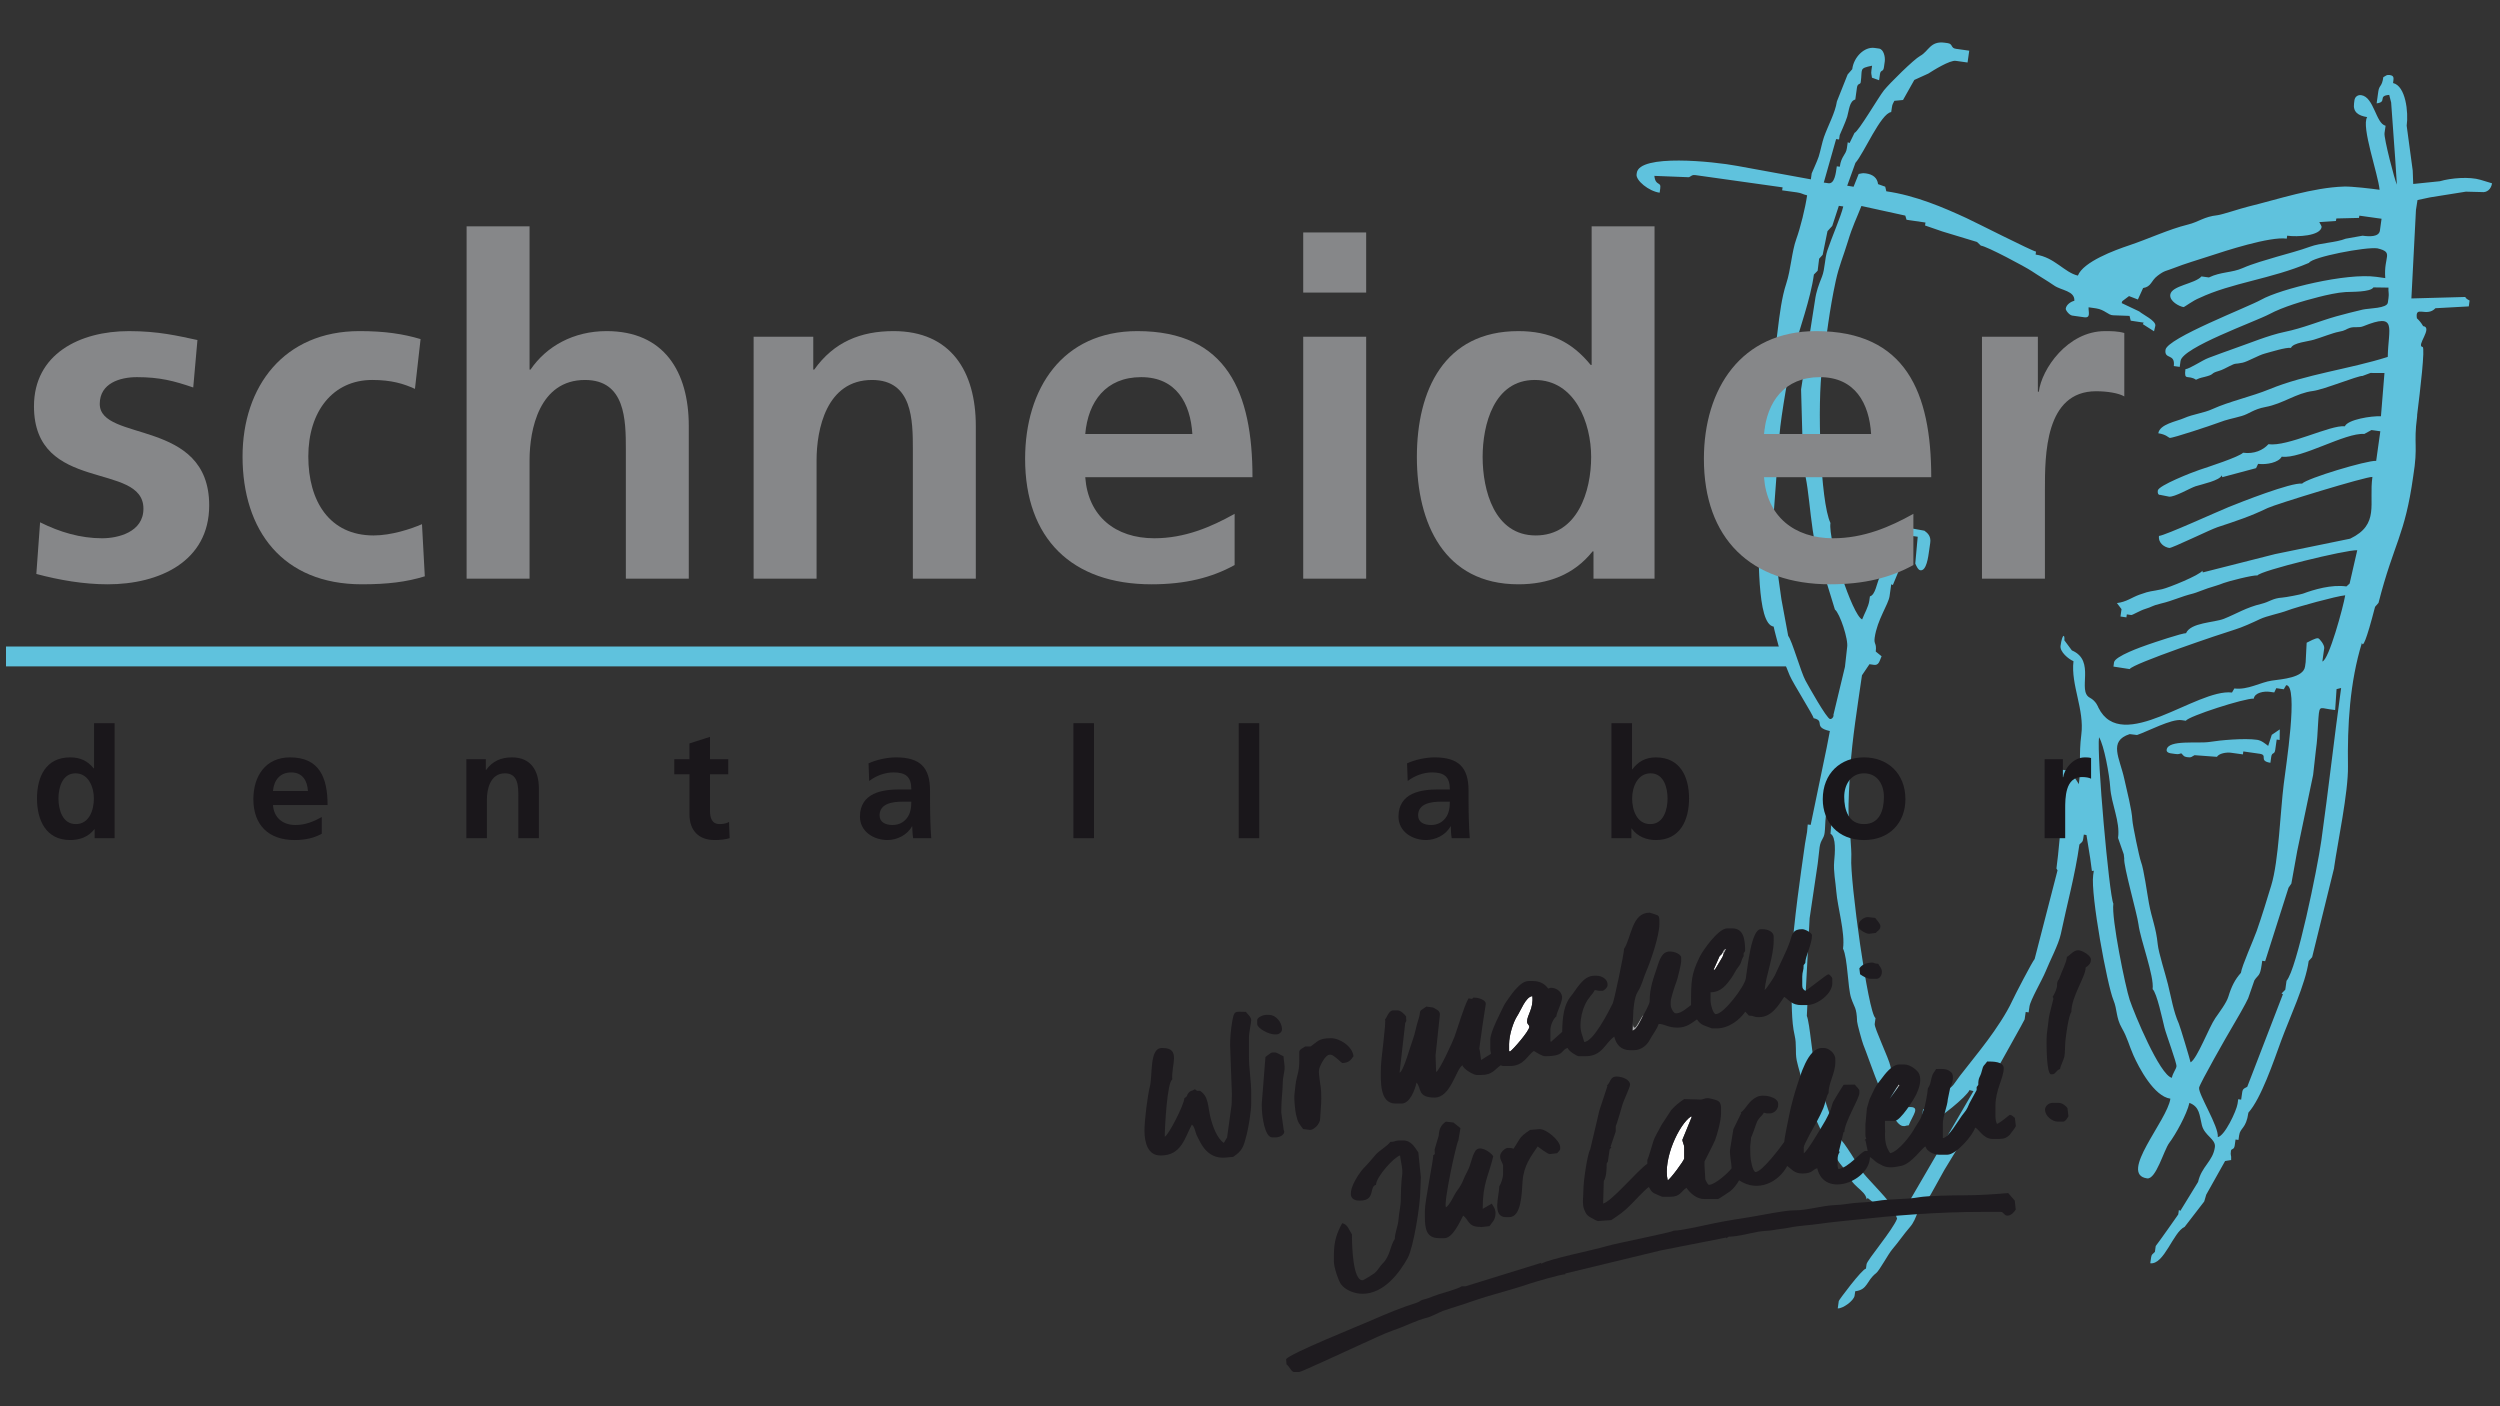<?xml version="1.0" encoding="utf-8"?>
<!-- Generator: Adobe Illustrator 14.0.0, SVG Export Plug-In . SVG Version: 6.00 Build 43363)  -->
<!DOCTYPE svg PUBLIC "-//W3C//DTD SVG 1.1//EN" "http://www.w3.org/Graphics/SVG/1.1/DTD/svg11.dtd">
<svg version="1.1" id="Ebene_1" xmlns="http://www.w3.org/2000/svg" xmlns:xlink="http://www.w3.org/1999/xlink" x="0px" y="0px"
	 width="240px" height="135px" viewBox="0 0 240 135" enable-background="new 0 0 240 135" xml:space="preserve">
<rect x="0" y="0" width="240" height="135" fill="#333333" stroke="none"/>
<g>
	<path fill-rule="evenodd" clip-rule="evenodd" fill="#5FC2DD" d="M203.926,82.408c-0.096,0.681,1.239,5.306,1.368,6.331
		c0.188,1.497,1.529,4.975,1.357,6.218c0.413,0.37,0.95,2.954,1.142,3.709c0.167,0.669,1.191,3.403,1.147,3.706
		c-0.043,0.292-0.333,0.599-0.445,1.097c-1.156-0.259-3.605-6.162-4.047-7.488c-0.41-1.235-1.764-7.832-1.567-9.23
		c-0.399-0.827-1.608-14.31-1.375-15.978c0.479,0.735,1.003,3.634,1.073,4.776c0.104,1.668,0.977,3.309,0.754,4.894l0.549,1.571
		L203.926,82.408L203.926,82.408z M215.126,93.396c-0.555,0.616-0.902,1.29-1.203,2.281c-0.18,0.605-0.883,1.521-1.246,2.05
		c-0.613,0.885-1.75,3.919-2.382,4.259c-0.018-0.159-1.012-3.468-1.127-3.722c-0.52-1.163-0.722-2.472-1.047-3.781
		c-0.236-0.96-0.896-3.01-0.979-3.833c-0.163-1.636-0.56-2.405-0.843-3.935c-0.183-0.977-0.475-3.221-0.767-3.994
		c-0.163-0.425-0.794-3.493-0.821-3.955c-0.059-1.1-0.534-2.847-0.776-3.98c-0.437-2.024-1.563-3.638,0.514-4.312l0.707,0.087
		c1.019-0.348,3.301-1.563,4.257-1.43l0.426,0.061c0.246-0.431,5.645-2.174,6.524-2.124c0.081-0.573,0.982-0.734,1.54-0.653
		l0.425,0.06l0.196-0.41l0.718,0.104l0.229-0.392c1.225-0.035-0.055,7.964-0.235,9.515c-0.32,2.535-0.481,7.355-1.188,9.681
		c-0.398,1.316-0.904,2.968-1.398,4.378C216.321,90.284,215.225,92.699,215.126,93.396L215.126,93.396z M224.31,66.156l-0.135,2.007
		l-0.571-0.077c-0.987-0.141-0.953-0.436-1.071,1.443c-0.053,0.831-0.069,1.526-0.217,2.574l-0.255,2.284l-1.528,7.312l-0.562,3.126
		l-0.272,0.394l-2.243,7.055l-0.283-0.038l-0.061,0.427c-0.15,1.075-0.331,0.903-0.689,1.447c-0.036,0.055-0.52,1.551-0.601,1.731
		c-0.182,0.433-1.264,2.324-1.565,2.811c-0.377,0.624-3.088,5.377-3.144,5.768c-0.087,0.62,1.914,3.738,1.795,4.739
		c0.646-0.078,1.803-2.517,1.901-3.208l0.059-0.426l0.283,0.04l0.102-0.711c0.053-0.377,0.263-0.391,0.482-0.517l3.427-8.897
		l-0.135-0.064l0.361-0.365l0.119-0.854c0.989-1.106,2.963-10.788,3.338-13.435c0.692-4.938,1.202-9.596,1.903-14.674L224.31,66.156
		L224.31,66.156z M216.676,71.021c-1.241-0.174-3.538,0.039-4.543,0.203c-1.103,0.181-3.993-0.243-4.134,0.75
		c-0.029,0.198,0.152,0.312,0.385,0.344l0.426,0.061c0.333,0.044,0.373,0.008,0.588-0.062c0.233,0.206,0.213,0.317,0.528,0.363
		l0.144,0.018c0.317,0.045,0.326-0.067,0.607-0.2l2.15,0.158c0.188-0.328,0.906-0.457,1.357-0.392l1.136,0.158l0.039-0.284
		l1.562,0.222c0.85,0.119-0.141,0.678,1.037,0.869l0.08-0.567c0.071-0.493,0.313-0.178,0.384-0.671l0.14-0.994l0.284,0.04
		l0.014-1.016l-0.769,0.521l-0.345,1.064C217.46,71.396,217.12,71.084,216.676,71.021L216.676,71.021z M185.118,7.064
		c0.447-0.29,2.061-1.303,2.632-1.223l1.136,0.16l0.161-1.135l-1.276-0.18c-0.525-0.073-0.272-0.472-0.793-0.546l-0.283-0.039
		c-1.394-0.198-1.547,0.83-2.352,1.262c-0.612,0.328-2.943,2.638-3.479,3.303c-0.519,0.647-2.446,3.956-2.83,4.091l-0.477,0.978
		l-0.174-0.082l-0.08,0.567c-0.092,0.666-0.535,0.73-0.683,1.787l-0.286-0.04c-0.089,0.646-0.208,1.708-0.807,1.624l-0.443-0.064
		l1.184-4.176l0.283,0.04l0.062-0.425c0-0.017,0.558-1.232,0.715-1.749c0.183-0.618,0.215-1.522,0.781-1.664l0.157-1.134
		c0.064-0.471,0.325-0.258,0.364-0.529c0.182-1.298-0.192-1.314,1.09-1.584l-0.062,0.426c-0.053,0.383,0.016,0.401,0.048,0.725
		l0.688,0.247l0.079-0.57c0.069-0.492,0.313-0.176,0.383-0.668l0.081-0.569c0.059-0.434-0.108-1.173-0.553-1.235l-0.424-0.06
		c-0.999-0.141-2.01,0.903-2.144,2.038l-0.445,0.512l-1.031,2.59c-0.148,1.056-0.861,2.344-1.238,3.409
		c-0.169,0.474-0.338,1.345-0.501,1.864c-0.129,0.417-0.675,1.598-0.678,1.627l-0.081,0.575l-7.058-1.289
		c-2.321-0.433-9.396-1.166-9.653,0.671l-0.02,0.141c-0.081,0.577,1.152,1.611,2.214,1.759l0.059-0.426
		c0.096-0.678-0.456-0.168-0.566-1.19l3.321,0.131c0.283-0.136,0.291-0.249,0.609-0.205l8.38,1.177l-0.043,0.286l1.423,0.197
		c0.49,0.071,0.532,0.184,0.974,0.282c-0.172,1.216-0.661,3.163-1.036,4.189c-0.444,1.229-0.522,2.94-0.965,4.277
		c-0.867,2.625-0.828,6.588-1.609,9.165c-0.203,0.673-0.832,7.979-0.818,8.942c0.019,1.267-0.354,3.147-0.302,4.421
		c0.133,3.278-0.147,10.173,1.518,10.408c-0.002,0.09,0.565,2.245,0.645,2.436c0.329,0.823,0.554,1.451,0.893,2.248
		c0.326,0.773,2.272,3.83,2.296,4.108c1.173,0.266-0.112,0.854,1.562,1.235l-0.296,1.545l-1.546,7.463l-0.283-0.038l-0.064,0.715
		l-0.196,1.129l-0.362,2.559c-0.419,2.991-1.132,8.494-0.981,11.023c0.103,1.638,0.01,3.383,0.347,4.82
		c0.209,0.894,0.039,1.557,0.197,2.391c0.13,0.694,0.524,1.654,0.459,2.306l0.393,0.227c-0.144,1.21,3.034,7.869,4.074,8.103
		c0.129,1.443,1.677,1.772,1.792,2.716l0.091-0.131l1.369,1.06l0.568,0.081l0.284,0.04l0.062-0.427
		c0.031-0.25-2.3-2.635-2.649-3.087c-0.45-0.59-1.944-3.229-2.379-3.413l0.168-0.084l-0.691-1.387l-0.144,0.073
		c0.043-0.396-1.355-4.016-1.574-4.91c-0.294-1.202-0.566-4.773-0.85-5.428l0.085-1.74l-0.197-0.448l0.38-7.182l0.778-5.249
		l0.18-1.567c0.104-0.742,0.4-0.783,0.482-1.382c0.122-0.859-0.062-2.595,0.789-2.786l-0.222,2.864
		c0.562,0.321,0.423,1.88,0.35,2.656c-0.085,0.965,0.128,1.893,0.205,2.895c0.115,1.479,0.86,3.952,0.645,5.479
		c0.453,0.931,0.441,3.715,0.781,4.749c0.31,0.935,0.525,0.868,0.569,2.238c0.005,0.215,0.479,1.946,0.591,2.22
		c0.565,1.359,2.581,7.65,3.78,7.819c0.323,0.043,0.17-0.027,0.586-0.064c0.375-0.969,1.222-1.855-0.044-1.745
		c-0.715-1.477-1.316-1.973-1.709-3.915c-0.153-0.764-1.566-3.689-1.513-4.068l0.078-0.565c-0.707-0.407-2.472-13.39-2.326-15.387
		c0.05-0.71-0.197-3.229-0.251-4.131c-0.065-1.108,0.086-3.315,0.154-4.433c0.179-2.793,0.692-5.974,1.122-8.957l0.72-1.065
		l0.425,0.061c0.484,0.067,0.53-0.357,0.738-0.823l-0.56-0.455c0.101-0.855-0.196-0.661-0.104-1.319
		c0.242-1.732,1.316-3.19,1.431-3.999l0.158-1.136l0.159,0.068l1.94-4.696l0.445,0.062l-0.235,2.574
		c0.083,0.175,0.253,0.615,0.487,0.647c0.589,0.083,0.759-1.279,0.846-1.91l0.101-0.708c0.093-0.632-0.208-0.931-0.558-1.183
		l-1.412-0.254c-0.942,0.456-1.49,1.935-2.058,2.998c-0.333,0.616-0.512,1.121-0.838,1.755c-0.26,0.519-0.4,1.677-0.923,1.806
		l-0.059,0.428c-0.082,0.568-0.481,1.253-0.687,1.786c-0.939-0.399-3.277-7.59-3.042-9.262c-0.979-2.025-1.281-11.564-0.785-15.026
		c0.405-2.838,0.676-5.372,1.296-8.221c0.319-1.458,0.729-2.349,1.142-3.713c0.488-1.611,0.848-2.246,1.32-3.47l4.212,0.924
		l0.119,0.4l1.818,0.265l-0.041,0.284l1.682,0.58l3.308,1.002l0.37,0.352c0.574,0.058,4.319,2.066,4.858,2.431
		c0.635,0.429,1.555,0.967,2.181,1.402c0.681,0.474,1.992,0.5,1.935,1.462c-0.319,0.068-0.774,0.363-0.826,0.752
		c-0.023,0.153,0.335,0.626,0.626,0.668l1.14,0.161c0.667,0.092,0.397-0.507,0.425-0.957l0.707,0.101
		c0.838,0.119,1.176,0.658,1.645,0.666l1.581,0.058l0.112,0.459l1.248,0.188l-0.089,0.142l1.08,0.689l0.126-0.53
		c0.07-0.489-1.197-1.066-1.545-1.376l-1.688-0.801l0.058-0.184l0.648-0.488l0.85,0.328l0.502-1.101
		c0.806-0.13,0.745-0.688,1.377-1.17c0.705-0.542,0.809-0.443,1.588-0.755c0.943-0.379,2.401-0.81,3.446-1.154
		c1.443-0.474,5.767-1.892,7.379-1.664l0.04-0.283c0.967,0.135,3.185,0.031,3.309-0.839c0.008-0.076-0.163-0.341-0.227-0.466
		l1.597-0.108l0.043-0.24l2.169-0.053l0.04-0.217L228.629,21l-0.158,1.136c-0.088,0.625-1.013,0.581-1.664,0.491l-1.612,0.287
		c-0.979,0.389-2.411,0.393-3.431,0.77c-0.971,0.358-2.223,0.684-3.207,0.969c-0.967,0.285-2.331,0.671-3.249,1.079
		c-1.055,0.469-2.095,0.344-3.254,0.904l-0.712-0.099c-0.644,0.723-2.872,0.875-2.996,1.75c-0.089,0.63,0.853,1.132,1.278,1.194
		c0.066,0.009,0.924-0.641,1.508-0.867c3.138-1.482,6.886-1.822,10.532-3.379c0.301-0.566,5.451-1.551,6.566-1.394
		c1.635,0.395,0.576,0.756,0.757,2.857l-0.853-0.12c-2.875-0.404-9.213,1.158-11.048,2.188c-1.303,0.732-9.039,3.695-9.197,4.815
		c-0.135,0.976,0.946,0.304,0.796,1.561l0.568,0.079l0.078-0.567c0.185-1.305,7.146-3.763,8.541-4.504
		c1.305-0.692,3.188-1.25,4.729-1.641c0.736-0.188,1.821-0.43,2.566-0.472c0.605-0.034,2.392,0.02,2.682-0.447l1.443,0.021
		c-0.025,0.45,0.07,0.524,0.002,1.014l-0.062,0.426c-0.078,0.564-1.821,0.534-2.411,0.67c-0.685,0.159-1.829,0.446-2.559,0.653
		c-1.647,0.467-3.156,1.122-4.967,1.496c-1.512,0.314-3.396,1.1-4.877,1.612c-0.795,0.274-1.569,0.571-2.392,0.874
		c-0.622,0.231-1.773,1.032-2.228,1.088c-0.139,1.179,0.234,0.491,1.017,1.011c0.495-0.239,0.566-0.183,1.129-0.355
		c0.655-0.202,0.262-0.259,1.037-0.48c0.365-0.104,0.693-0.292,1.041-0.467c0.709-0.357,0.467-0.157,1.271-0.335
		c0.507-0.113,1.497-0.709,2.135-0.878c0.568-0.151,1.998-0.606,2.507-0.548c0.212-0.5,1.631-0.605,2.202-0.783
		c0.734-0.219,1.826-0.653,2.355-0.75c0.715-0.125,0.711-0.266,1.105-0.388c0.465-0.138,0.842,0.023,1.281-0.154
		c3.31-1.338,2.395,0.144,2.346,2.947c-3.671,1.167-7.826,1.649-11.372,3.106c-1.668,0.688-3.894,1.184-5.431,1.889
		c-0.89,0.408-1.841,0.481-2.764,0.885c-0.72,0.317-2.316,0.567-2.462,1.451c0.765,0.109,0.991,0.43,1.096,0.444
		c0.281,0.038,4.04-1.219,4.627-1.442c0.963-0.367,1.31-0.382,2.295-0.665c0.72-0.206,1.107-0.642,2.272-0.86
		c1.698-0.316,2.953-1.338,4.555-1.537c1.011-0.124,4.38-1.495,4.754-1.443l0.771-0.288l1.342,0.004l-0.337,4.155
		c-0.904-0.051-3.192,0.312-3.465,0.962c-1.369-0.163-5.484,1.98-7.338,1.719c-0.507,0.567-1.373,0.966-2.434,0.817
		c-0.356,0.398-3.413,1.386-4.211,1.654c-0.643,0.212-3.907,1.49-3.974,1.974c-0.034,0.232,0.025,0.438,0.229,0.418l0.848,0.169
		c0.515,0.072,2.077-0.848,2.552-0.996c0.651-0.206,2.302-0.547,2.51-1.045l0.056,0.173l3.239-0.866l0.194-0.411
		c0.817,0.099,1.966-0.124,2.27-0.692c1.842,0.258,6.103-2.331,7.926-2.179l0.688-0.377l0.85,0.119l-0.397,2.84
		c-0.917-0.052-6.663,1.681-7.115,2.186c-1.02-0.143-5.938,1.797-7.06,2.254c-1.092,0.443-6.072,2.714-6.678,2.768
		c-0.083,0.706,0.55,1.091,0.996,1.155c0.24,0.032,3.967-1.779,4.598-1.988c1.756-0.578,3.213-1.057,4.832-1.844
		c0.735-0.357,9.515-3.052,10.065-2.988c-0.361,2.575,0.724,4.551-2.137,5.928l-7.205,1.479l-6.943,1.761l-0.041-0.166
		c-0.244,0.426-3.249,1.642-3.866,1.776c-1.165,0.26-0.972,0.099-2.152,0.518c-0.788,0.278-1.218,0.688-2.183,0.814l0.442,0.582
		l-0.101,0.708l0.569,0.081l0.04-0.285l0.426,0.061c0.108,0.015,0.842-0.433,1.338-0.583c0.706-0.208,0.628-0.315,1.513-0.52
		c1.154-0.272,1.888-0.665,3.087-0.96c0.268-0.064,0.924-0.344,1.399-0.501c0.598-0.198,1.004-0.292,1.523-0.504
		c0.384-0.153,2.836-0.792,3.259-0.732c0.237-0.45,8.516-2.476,9.576-2.422l-0.733,3.202l-0.305,0.276
		c-1.442-0.202-3.123,0.299-4.176,0.692c-0.22,0.082-1.659,0.359-1.995,0.38c-0.903,0.055-1.226,0.412-1.969,0.592
		c-1.512,0.365-2.349,0.93-3.612,1.439c-0.945,0.382-3.206,0.35-3.65,1.392c-0.329-0.039-3.151,0.916-3.629,1.082
		c-0.61,0.21-3.197,1.119-3.281,1.713l-0.055,0.403l1.561,0.242c0.274-0.523,8.896-3.434,10.091-3.792
		c0.674-0.2,1.733-0.682,2.417-1.007c0.66-0.314,1.867-0.532,2.668-0.839c0.86-0.325,4.671-1.371,5.512-1.447
		c-0.183,1.115-1.571,6.223-2.194,6.354l0.18-1.278c0.041-0.307-0.452-0.932-0.592-0.953c-0.253-0.034-0.851,0.321-1.095,0.43
		l-0.096,1.866l-0.06,0.425c-0.151,1.064-2.17,1.202-3.176,1.344c-1.103,0.157-2.319,0.923-3.608,0.756l-0.227,0.39
		c-3.399-0.4-10.581,6.001-12.828,1.444c0,0-0.209-0.631-0.82-0.946c-1.253-0.657,0.615-3.551-1.724-4.541l-0.721-0.969
		c0.056-0.617-0.198-0.665-0.366,0.527c-0.082,0.581,0.766,1.276,1.241,1.478c-0.268,2.274,1.067,4.647,0.752,7.052
		c-0.248,1.91-0.022,3.208-0.237,4.749c-0.198-0.3-0.718-1.258-1.121-1.314l-0.282-0.042c-0.438-0.061-0.872,0.014-0.93,0.452
		l-0.062,0.426c-0.033,0.235,1.13,1.3,0.779,3.728c-0.237,1.64-0.289,3.065-0.536,4.851l0.106,0.174l-2.197,8.512
		c-0.233,0.26-1.926,3.523-2.16,4.039c-0.56,1.221-1.586,2.727-2.362,3.773c-0.834,1.124-1.793,2.295-2.647,3.398
		c-0.629,0.814-0.567,1.022-1.512,1.529c-0.328,0.176-1.646,0.974-1.692,1.298l-0.058,0.426l-0.283-0.041l-0.118,0.854l1.135,0.155
		c0.366,0.053,3.2-2.227,3.441-2.845l0.385,0.098l-6.814,11.704l-0.779-0.186l0.259,0.729c-0.424,1.103-2.873,3.96-2.93,4.368
		l-0.06,0.426c-0.379,0.047-2.593,3.003-2.609,3.11l-0.099,0.71c0.496,0.027,1.55-0.745,1.617-1.221l0.062-0.425
		c1.225-0.151,1.064-1.017,1.997-1.731c0.331-0.251,1.156-1.826,1.565-2.302c0.624-0.73,1.046-1.382,1.693-2.132
		c0.772-0.894,0.648-1.951,1.491-2.344l0.517-0.805l1.291-2.327l2.867-4.713c0.09-0.656,1.856-4.335,2.261-5.084
		c0.273-0.514,2.57-4.581,2.581-4.663l0.101-0.711l0.282,0.041l0.082-0.568c0.086-0.616,1.229-2.571,1.542-3.346
		c0.411-1.033,1.254-2.601,1.467-3.616c0.597-2.857,1.369-5.636,1.783-8.585c0.208-0.231,0.319-0.207,0.363-0.529l0.062-0.425
		l0.254,0.044l0.36,2.236l0.162,1.213l0.184-0.026l-0.062,0.425c-0.261,1.862,1.348,10.575,1.944,11.996
		c0.382,0.915,0.234,1.693,0.811,2.69c0.532,0.918,0.675,1.633,1.102,2.598c0.535,1.206,1.983,3.957,3.555,4.177
		c-0.297,2.106-5.006,7.262-2.234,7.652c0.857,0.12,1.604-2.715,2.129-3.412c0.59-0.776,1.681-2.726,1.932-3.838
		c0.997,0.385,0.955,1.172,1.197,2.144c0.261,1.031,1.355,1.326,1.247,2.11c-0.194,1.376-1.27,1.821-1.612,3.336l-1.704,2.78
		l-0.139-0.086l-0.061,0.428c0,0.01-1.983,2.826-2.162,3.027l-0.08,0.566c-0.208,0.231-0.317,0.211-0.363,0.527l-0.082,0.567
		c1.344,0.16,2.198-3.004,3.3-3.493l1.88-2.438l0.194-0.656l1.811-3.23l0.58-0.094c0.036-0.592-0.094-0.339-0.019-0.873
		c0.036-0.271,0.296-0.057,0.363-0.529l0.078-0.565l0.283,0.038l0.059-0.426c0.11-0.782,0.668-0.611,0.892-2.192
		c1.218-1.361,2.406-4.876,3.155-6.93c0.755-2.066,2.352-5.457,2.631-7.623l0.335-0.376l2.103-8.535l0.015-0.142
		c0.324-2.29,1.358-7.157,1.32-9.638c-0.06-3.977,0.176-8.074,1.343-11.873c0.071,0.494,0.394-0.102,1.259-3.444l0.33-0.376
		c1.48-5.782,2.527-6.417,3.328-12.127c0.492-3.048,0.019-3.027,0.375-5.741l0.01-0.222c0.292-2.319,0.774-6.444,0.52-6.48
		c-0.661-0.093,1.028-1.867,0.05-2.003c-0.172-0.304-0.378-0.549-0.598-0.751c-0.194-1.3,0.929-0.062,1.783-0.965l3.199-0.175
		l0.077-0.567c-0.126-0.056-0.391-0.203-0.406-0.338l-5.181,0.141l0.438-8.494l0.149-0.952l1.195-0.255l3.449-0.55l1.532,0.039
		c0.481,0.067,0.893-0.27,0.979-0.841l-1.105-0.334c-1.045-0.318-2.818-0.184-3.902,0.135l-2.56,0.263l-0.046-1.282l-0.581-4.312
		c0.186-1.306-0.103-3.822-1.307-4.094c0.052-0.457,0.146-0.703-0.325-0.77c-0.318-0.045-0.33,0.068-0.611,0.205
		c-0.138,0.975-0.389,0.716-0.482,1.38l-0.16,1.136c1.058-0.131,0.058-0.726,1.209-0.814l0.185,0.733l0.39,5.417l0.161,2.468
		c-0.212-0.425-1.255-4.456-1.188-4.946l0.103-0.71c-0.943-0.212-1.104-2.762-2.342-2.937c-0.33-0.046-0.6,0.156-0.648,0.49
		l-0.037,0.282c-0.122,0.862,0.416,1.199,1.26,1.335c-0.596,0.896,1.057,5.489,1.191,6.976c-0.781-0.109-2.677-0.333-3.407-0.309
		c-3.024,0.098-6.271,1.205-9.215,1.927c-0.761,0.187-2.507,0.775-2.934,0.822c-1.339,0.147-1.764,0.636-2.873,0.908
		c-1.802,0.442-3.786,1.378-5.611,1.986c-1.354,0.451-4.407,1.573-4.924,2.905c-1.294-0.293-2.239-1.764-4.057-2.019l0.038-0.283
		c-0.376-0.055-5.81-2.819-6.681-3.221c-2.192-1.01-4.873-2.168-7.69-2.57l-0.104-0.443l-0.688-0.244
		c-0.07-0.581-0.469-0.934-1.16-1.03c-0.382-0.055-0.398,0.012-0.7,0.053l-0.491,1.227l-0.612-0.099l0.791-2.193
		c0.809-0.903,2.433-4.754,3.433-4.876l0.063-0.425c0.054-0.385,0.119-0.383,0.241-0.656l0.831-0.079l1.084-1.925L185.118,7.064
		L185.118,7.064z M163.342,15.294L163.342,15.294l0.873-0.018L163.342,15.294L163.342,15.294z M176.01,68.622
		c0.056,0.154-0.13,0.433-0.326,0.405c-0.33-0.048-2.09-3.202-2.354-3.684c-0.44-0.797-1.309-3.896-1.663-4.295l-0.653-3.525
		l-0.583-4.166l-0.261-2.632l0.666-9.027c0.104-1.561,1.005-6.775,1.305-7.875c0.6-2.21,1.69-5.178,1.991-7.465l0.361-0.366
		l0.144-1.157l0.339-0.372l0.463-2.272l0.458-0.503l0.631-1.928l0.425,0.059c-0.209,0.933-1.108,2.969-1.522,4.215
		c-0.27,0.815-0.226,1.767-0.516,2.514c-0.31,0.796-0.542,1.338-0.679,2.304l-1.332,8.526l0.212,7.681
		c0.655,1.351,0.709,7.814,1.724,8.353c-0.107,0.763-0.129,1.549,0.469,1.804l-0.154,0.052l0.999,3.251
		c0.462,0.336,1.321,2.895,1.168,3.642l-0.206,1.852l-0.167,0.695L176.01,68.622L176.01,68.622z"/>
</g>
<g>
	<path fill="#868789" d="M18.551,37.198c-1.849-0.631-3.202-0.992-5.412-0.992c-1.623,0-3.562,0.586-3.562,2.57
		c0,3.698,10.506,1.353,10.506,9.741c0,5.411-4.825,7.576-9.739,7.576c-2.301,0-4.646-0.405-6.855-0.993l0.36-4.959
		c1.894,0.947,3.879,1.533,5.952,1.533c1.534,0,3.969-0.586,3.969-2.841c0-4.555-10.508-1.443-10.508-9.831
		c0-5.005,4.375-7.215,9.109-7.215c2.84,0,4.689,0.451,6.583,0.856L18.551,37.198z"/>
	<path fill="#868789" d="M39.835,37.333c-1.082-0.496-2.254-0.857-4.104-0.857c-3.743,0-6.133,2.976-6.133,7.351
		c0,4.283,2.028,7.576,6.267,7.576c1.715,0,3.608-0.632,4.646-1.083l0.27,5.006c-1.758,0.541-3.562,0.766-6.042,0.766
		c-7.62,0-11.454-5.187-11.454-12.266c0-6.719,3.97-12.041,11.229-12.041c2.436,0,4.194,0.271,5.862,0.767L39.835,37.333z"/>
	<path fill="#868789" d="M44.795,21.73h6.043v13.754h0.09c1.532-2.255,4.148-3.698,7.305-3.698c5.5,0,7.89,3.877,7.89,9.109v14.656
		h-6.041V43.151c0-2.841-0.045-6.674-3.924-6.674c-4.375,0-5.321,4.734-5.321,7.711v11.364h-6.043V21.73z"/>
	<path fill="#868789" d="M72.348,32.327h5.726v3.157h0.09c1.895-2.661,4.465-3.698,7.622-3.698c5.5,0,7.892,3.877,7.892,9.109
		v14.656h-6.043V43.151c0-2.841-0.045-6.674-3.924-6.674c-4.375,0-5.32,4.734-5.32,7.711v11.364h-6.043V32.327z"/>
	<path fill="#868789" d="M118.523,54.244c-2.208,1.218-4.734,1.849-7.981,1.849c-7.666,0-12.131-4.419-12.131-12.041
		c0-6.719,3.562-12.266,10.777-12.266c8.614,0,11.05,5.908,11.05,14.024h-16.054c0.27,3.743,2.886,5.863,6.629,5.863
		c2.931,0,5.457-1.083,7.71-2.346V54.244z M114.466,41.663c-0.181-2.932-1.534-5.457-4.916-5.457c-3.383,0-5.096,2.345-5.366,5.457
		H114.466z"/>
	<path fill="#868789" d="M125.109,22.316h6.043v5.772h-6.043V22.316z M125.109,32.327h6.043v23.225h-6.043V32.327z"/>
	<path fill="#868789" d="M152.975,52.937h-0.09c-1.802,2.254-4.284,3.156-7.124,3.156c-7.125,0-9.741-5.862-9.741-12.221
		c0-6.402,2.616-12.085,9.741-12.085c3.021,0,5.142,1.037,6.946,3.247h0.09V21.73h6.039v33.822h-5.861V52.937z M147.429,51.403
		c4.016,0,5.322-4.239,5.322-7.532c0-3.247-1.534-7.395-5.41-7.395c-3.926,0-5.008,4.284-5.008,7.395
		C142.333,47.074,143.462,51.403,147.429,51.403z"/>
	<path fill="#868789" d="M183.685,54.244c-2.207,1.218-4.733,1.849-7.982,1.849c-7.664,0-12.129-4.419-12.129-12.041
		c0-6.719,3.561-12.266,10.775-12.266c8.616,0,11.05,5.908,11.05,14.024h-16.054c0.271,3.743,2.888,5.863,6.629,5.863
		c2.931,0,5.456-1.083,7.711-2.346V54.244z M179.627,41.663c-0.181-2.932-1.533-5.457-4.916-5.457c-3.384,0-5.095,2.345-5.366,5.457
		H179.627z"/>
	<path fill="#868789" d="M190.27,32.327h5.366v5.277h0.091c0.268-2.165,2.749-5.817,6.357-5.817c0.586,0,1.215,0,1.849,0.181v6.088
		c-0.542-0.316-1.625-0.497-2.706-0.497c-4.915,0-4.915,6.133-4.915,9.47v8.523h-6.042V32.327z"/>
</g>
<rect x="0.576" y="62.066" fill="#5FC2DD" width="171.198" height="1.907"/>
<g>
	<path fill="#1A171B" d="M9.087,79.611H9.059c-0.589,0.737-1.398,1.032-2.326,1.032c-2.326,0-3.181-1.912-3.181-3.989
		c0-2.091,0.854-3.946,3.181-3.946c0.986,0,1.678,0.339,2.266,1.061h0.031v-4.343h1.972v11.04H9.087V79.611z M7.276,79.113
		c1.31,0,1.737-1.384,1.737-2.459c0-1.061-0.5-2.415-1.765-2.415c-1.281,0-1.635,1.4-1.635,2.415
		C5.613,77.699,5.982,79.113,7.276,79.113z"/>
	<path fill="#1A171B" d="M30.888,80.041c-0.721,0.396-1.544,0.603-2.604,0.603c-2.502,0-3.961-1.443-3.961-3.931
		c0-2.192,1.164-4.005,3.519-4.005c2.812,0,3.606,1.93,3.606,4.579h-5.241c0.089,1.223,0.943,1.913,2.164,1.913
		c0.958,0,1.782-0.353,2.518-0.764V80.041z M29.563,75.935c-0.059-0.959-0.499-1.782-1.604-1.782c-1.104,0-1.664,0.766-1.752,1.782
		H29.563z"/>
	<path fill="#1A171B" d="M44.769,72.886h1.871v1.03h0.028c0.618-0.869,1.457-1.208,2.489-1.208c1.795,0,2.576,1.267,2.576,2.975
		v4.783H49.76V76.42c0-0.928-0.015-2.181-1.282-2.181c-1.427,0-1.736,1.547-1.736,2.519v3.708h-1.973V72.886z"/>
	<path fill="#1A171B" d="M66.188,74.328h-1.457v-1.442h1.457v-1.517l1.973-0.633v2.149h1.752v1.442h-1.752v3.532
		c0,0.649,0.176,1.253,0.928,1.253c0.354,0,0.691-0.074,0.898-0.206l0.059,1.559c-0.412,0.119-0.87,0.178-1.457,0.178
		c-1.546,0-2.4-0.957-2.4-2.458V74.328z"/>
	<path fill="#1A171B" d="M83.381,73.282c0.765-0.353,1.795-0.574,2.634-0.574c2.311,0,3.268,0.958,3.268,3.196v0.972
		c0,0.765,0.015,1.339,0.03,1.898c0.014,0.573,0.044,1.104,0.087,1.691h-1.737c-0.074-0.397-0.074-0.897-0.087-1.132h-0.03
		c-0.456,0.837-1.442,1.31-2.342,1.31c-1.338,0-2.649-0.811-2.649-2.253c0-1.133,0.546-1.795,1.296-2.163
		c0.75-0.367,1.722-0.441,2.546-0.441h1.09c0-1.223-0.544-1.634-1.708-1.634c-0.839,0-1.678,0.322-2.34,0.823L83.381,73.282z
		 M85.692,79.2c0.603,0,1.074-0.265,1.383-0.677c0.323-0.425,0.412-0.972,0.412-1.561h-0.854c-0.883,0-2.194,0.146-2.194,1.312
		C84.44,78.922,84.985,79.2,85.692,79.2z"/>
	<path fill="#1A171B" d="M103.048,69.426h1.973v11.04h-1.973V69.426z"/>
	<path fill="#1A171B" d="M118.915,69.426h1.973v11.04h-1.973V69.426z"/>
	<path fill="#1A171B" d="M135.078,73.282c0.767-0.353,1.795-0.574,2.636-0.574c2.312,0,3.267,0.958,3.267,3.196v0.972
		c0,0.765,0.017,1.339,0.03,1.898c0.013,0.573,0.043,1.104,0.087,1.691h-1.735c-0.074-0.397-0.074-0.897-0.087-1.132h-0.03
		c-0.456,0.837-1.444,1.31-2.341,1.31c-1.341,0-2.65-0.811-2.65-2.253c0-1.133,0.546-1.795,1.296-2.163
		c0.751-0.367,1.723-0.441,2.547-0.441h1.088c0-1.223-0.543-1.634-1.708-1.634c-0.837,0-1.678,0.322-2.338,0.823L135.078,73.282z
		 M137.389,79.2c0.604,0,1.076-0.265,1.385-0.677c0.324-0.425,0.411-0.972,0.411-1.561h-0.854c-0.88,0-2.193,0.146-2.193,1.312
		C136.137,78.922,136.683,79.2,137.389,79.2z"/>
	<path fill="#1A171B" d="M154.7,69.426h1.974v4.432h0.029c0.542-0.72,1.236-1.149,2.265-1.149c2.327,0,3.182,1.855,3.182,3.946
		c0,2.077-0.854,3.989-3.182,3.989c-0.838,0-1.752-0.295-2.325-1.104h-0.03v0.926H154.7V69.426z M158.425,79.113
		c1.296,0,1.661-1.414,1.661-2.459c0-1.015-0.352-2.415-1.631-2.415c-1.267,0-1.77,1.354-1.77,2.415
		C156.686,77.729,157.115,79.113,158.425,79.113z"/>
	<path fill="#1A171B" d="M178.944,72.708c2.252,0,3.976,1.518,3.976,4.02c0,2.18-1.456,3.916-3.976,3.916
		c-2.502,0-3.959-1.736-3.959-3.916C174.985,74.226,176.707,72.708,178.944,72.708z M178.944,79.113
		c1.517,0,1.912-1.355,1.912-2.619c0-1.165-0.615-2.255-1.912-2.255c-1.28,0-1.899,1.119-1.899,2.255
		C177.045,77.742,177.444,79.113,178.944,79.113z"/>
	<path fill="#1A171B" d="M196.286,72.886h1.751v1.722h0.027c0.09-0.706,0.897-1.899,2.076-1.899c0.19,0,0.398,0,0.604,0.061v1.986
		c-0.175-0.104-0.529-0.161-0.882-0.161c-1.604,0-1.604,2.002-1.604,3.092v2.78h-1.973V72.886z"/>
</g>
<g>
	<path fill-rule="evenodd" clip-rule="evenodd" fill="#1E1B1F" d="M199.501,91.222c-0.449,0-0.776,0.486-1.082,0.646
		c-0.01,0.476-0.503,1.414-0.677,1.926c-0.107,0.315-0.133,0.227-0.218,0.431c-0.087,0.228-0.007,0.34-0.073,0.577
		c-0.094,0.353-0.234,0.642-0.401,0.896c0.046,0.09,0.069,0.076,0.069,0.217c0,0.049-0.412,1.568-0.433,1.804
		c-0.057,0.676-0.217,1.441-0.217,2.093c0,0.596-0.007,3.319,0.436,3.319h0.145c0.274,0,0.348-0.406,0.72-0.505
		c0.007-0.249,0.321-0.811,0.408-1.181c0.071-0.317,0.061-1.175,0.104-1.554c0.071-0.67,0.295-2.342,0.569-2.751
		c0-1.474,1.373-3.373,1.373-4.26c0.215-0.142,0.503-0.365,0.503-0.72v-0.073C200.727,91.747,199.91,91.222,199.501,91.222
		L199.501,91.222z"/>
	<path fill-rule="evenodd" clip-rule="evenodd" fill="#1E1B1F" d="M198.476,106.378c-0.13-0.214-0.512-0.505-0.854-0.505h-0.571
		c-0.372,0-0.728,0.311-0.728,0.65c0,0.629,0.7,1.154,1.229,1.154h0.503c0.237,0,0.4-0.346,0.519-0.509L198.476,106.378
		L198.476,106.378z"/>
	<path fill-rule="evenodd" clip-rule="evenodd" fill="#1E1B1F" d="M193.418,115.259l-0.63-0.724
		c-1.414,0.116-2.727,0.214-4.261,0.214c-0.947,0-3.446,0.04-4.287,0.184c-1.296,0.239-2.797,0.132-4.106,0.367
		c-0.64,0.112-1.4,0.119-2.063,0.182c-0.525,0.045-1.169,0.183-1.883,0.204c-1.256,0.044-2.713,0.518-3.969,0.508
		c-0.848-0.007-2.954,0.435-3.886,0.588c-1.219,0.192-2.56,0.403-3.815,0.66c-0.817,0.162-3.059,0.701-3.842,0.701
		c-0.298,0.199-5.5,1.2-6.451,1.49c-1.236,0.377-5.58,1.236-6.254,1.688l-0.023-0.085l-7.262,2.249h-0.362
		c-0.358,0.241-1.647,0.596-2.193,0.765c-0.335,0.099-0.718,0.264-1.056,0.387c-0.181,0.068-0.389,0.091-0.562,0.162
		c-0.204,0.073-0.194,0.16-0.525,0.268c-1.424,0.443-2.988,1.093-4.312,1.677c-1.166,0.514-7.882,3.206-8.21,3.739l0.04,0.506
		c0.315,0.214,0.459,0.723,0.725,0.723h0.501c0.212,0,5.306-2.39,6.034-2.704c0.984-0.426,2.029-0.97,3.021-1.308
		c1.085-0.362,2.127-0.932,3.202-1.2c0.456-0.113,1.119-0.498,1.518-0.647c0.499-0.183,1.082-0.351,1.635-0.531
		c1.092-0.365,2.214-0.76,3.329-1.07c1.042-0.294,2.281-0.651,3.326-1.005c0.526-0.176,3.042-0.919,3.487-0.919l-0.018-0.07
		l9.186-2.221l6.267-1.232l0.02,0.075l0.205-0.159c0.867,0,2.01-0.329,2.844-0.476c0.52-0.094,0.995-0.068,1.494-0.164
		c0.473-0.098,1.032-0.129,1.504-0.231c0.874-0.185,1.999-0.229,2.947-0.372c0.962-0.139,1.999-0.234,3.041-0.347
		c4.033-0.441,8.146-0.791,12.636-0.791h1.661c0.291,0,0.302,0.362,0.649,0.362c0.355,0,0.646-0.358,0.791-0.579L193.418,115.259
		L193.418,115.259z"/>
	<polygon fill-rule="evenodd" clip-rule="evenodd" fill="#C1C2C4" points="181.409,105.481 182.371,104.171 182.268,104.106 
		181.409,105.481 	"/>
	<path fill-rule="evenodd" clip-rule="evenodd" fill="#1E1B1F" d="M180.305,92.521c-0.56-0.014-0.265-0.201-1.005-0.066
		c-0.335,0.06-0.633,0.251-0.801,0.5l0.07,0.576c0.248,0.166,0.637,0.432,1.015,0.432h0.573c0.292,0,0.505-0.336,0.505-0.649
		C180.662,92.941,180.449,92.789,180.305,92.521L180.305,92.521z"/>
	<path fill-rule="evenodd" clip-rule="evenodd" fill="#1E1B1F" d="M180.017,88.118l-0.65-0.071c-0.385-0.06-0.938,0.382-0.938,0.721
		v0.217c0,0.278,0.777,0.686,1.008,0.658l0.649-0.082c0.151-0.222,0.433-0.278,0.433-0.649
		C180.519,88.662,180.134,88.294,180.017,88.118L180.017,88.118z"/>
	<path fill-rule="evenodd" clip-rule="evenodd" fill="#A8A9AB" d="M165.361,91.436l-0.07,0.148l-0.069,0.071l-0.074,0.072
		l-0.07,0.07l0.07-0.07l0.074-0.072l0.069-0.071L165.361,91.436l0.078,0.22l-0.078,0.213l0.078-0.213l0.287-0.58
		C165.436,91.153,165.492,91.201,165.361,91.436L165.361,91.436z"/>
	<polygon fill-rule="evenodd" clip-rule="evenodd" fill="#FFFFFF" points="165.291,91.584 165.222,91.655 165.147,91.728 
		165.077,91.798 164.498,93.098 164.632,93.091 165.361,91.868 165.439,91.655 165.361,91.436 165.291,91.584 	"/>
	<path fill-rule="evenodd" clip-rule="evenodd" fill="#FFFFFF" d="M160.097,113.309c0.218-0.057,1.588-1.904,1.588-2.094v-1.085
		c0-0.216-0.154-0.465-0.178-0.703l0.911-2.22l-0.081-0.034C161.168,107.952,159.627,111.283,160.097,113.309L160.097,113.309z"/>
	<path fill-rule="evenodd" clip-rule="evenodd" fill="#A8A9AB" d="M156.777,97.645l-0.071,1.3c0.423-0.034,0.892-1.154,1.079-1.516
		c-0.238,0.177-0.646,1.226-0.861,1.226C156.68,98.654,156.777,97.894,156.777,97.645L156.777,97.645z"/>
	<path fill-rule="evenodd" clip-rule="evenodd" fill="#1E1B1F" d="M160.097,113.309c-0.47-2.025,1.071-5.356,2.24-6.136l0.081,0.034
		l-0.911,2.22c0.023,0.238,0.178,0.487,0.178,0.703v1.085C161.685,111.404,160.314,113.252,160.097,113.309L160.097,113.309z
		 M182.268,104.106l0.104,0.064l-0.962,1.311L182.268,104.106L182.268,104.106z M193.428,107.319
		c-0.134-0.101-0.278-0.291-0.491-0.291c-0.055,0-0.912,0.782-1.229,0.864c-0.088-0.185-0.145-0.435-0.145-0.72v-1.01
		c0-1.54,0.794-2.683,0.794-3.61c0-0.649-1.038-0.649-1.588-0.649c-0.302,0.448-0.361,0.258-0.535,0.983
		c-0.125,0.519-0.333,0.521-0.319,1.263l-0.157,0.208v0.29c-0.01,0.023-0.684,1.254-0.687,1.259
		c-0.314,0.747-0.309,0.638-0.737,1.211c-0.352,0.474-1.262,2.089-1.821,2.146v-1.371c0-0.769,0.432-1.654,0.479-2.368l0.241-1.167
		c0.201-0.302,0.396-1.101,0.098-1.396c-0.409-0.409-0.831-0.337-1.464-0.337c-0.215,0.394-0.309,0.339-0.439,0.866
		c-0.121,0.479-0.107,0.636-0.358,1.008c0,0.354-0.281,1.819-0.396,2.061c-0.14,0.307-0.188,0.608-0.341,0.888
		c-0.154,0.292-0.329,0.5-0.47,0.761c-0.392,0.75-1.567,2.308-2.404,2.502c-0.358-0.541-0.503-0.98-0.503-1.876l0.017-0.147
		l-0.017-0.576v-0.504h0.935c0.539,0,1.855-2.063,2.098-2.6c0.201-0.448,0.508-1.225,0.271-1.862
		c-0.141-0.4-0.888-0.953-1.427-0.953h-0.506c-0.7,0-1.387,0.941-1.718,1.385c-0.232,0.307-0.433,0.525-0.627,0.892
		c-0.161,0.312-0.375,0.795-0.502,1.053l-0.255,0.857l-0.145,1.588v1.012c0,0.188,0.017,0.174,0.084,0.295l-0.164,0.199l0.084-0.005
		l0.214,1.025h-0.218c-0.379,0-1.638,1.654-2.599,1.734c-0.037-0.164-0.07-0.171-0.07-0.361v-0.509c0-0.389,0.057-0.562,0.215-0.793
		l-0.095-0.021l0.456-1.873l0.07,0.017c0-0.925,1.443-3.224,1.443-3.753v-0.215c0-0.186-0.308-0.396-0.433-0.6l-1.081,0.021
		c-0.318,0.474-0.69,1.1-0.989,1.614c-0.119,0.22-0.197,0.688-0.331,0.967c-0.124,0.251-0.295,0.623-0.435,0.863
		c-0.272,0.461-1.775,3.046-2.07,3.126v-0.58c0-0.237,1.064-2.13,1.266-2.483c0.208-0.364,0.452-0.893,0.613-1.265
		c0.174-0.4,0.262-1.09,0.502-1.448c0-1.013,0.649-1.901,0.649-2.96v-0.289c0-0.592-0.649-1.079-1.085-1.079h-0.214
		c-1.347,0-2.074,2.694-2.445,3.829c-0.225,0.688-0.522,1.804-0.663,2.514c-0.088,0.43-0.499,2.401-0.499,2.676
		c-0.349,0.52-2.15,2.888-2.744,2.888c-0.284,0-0.505-1.23-0.505-1.588l-0.017-0.867l0.09-0.864c0.066-0.101,0.442-1.146,0.489-1.31
		c0.185-0.566,0.553-0.724,0.737-1.07c0.16,0.035,0.167,0.072,0.361,0.072h0.218c0.392,0,0.79-0.384,0.79-0.795v-0.146
		c0-0.6-1.376-0.977-2.073-0.628c-0.824,0.417-0.981,1.127-1.534,1.497l0.067,0.031l-0.761,1.558l-0.317,1.948
		c-0.068,0.406,0.146,1.354,0.146,1.802c-0.268,0.397-1.591,1.59-2.167,1.59c-0.137,0-0.274-0.376-0.352-0.507l-0.08-1.299V111.5
		c0-0.016,0.903-1.738,1.024-2.073c0.194-0.529,0.563-1.819,0.563-2.542v-0.507c0-0.69-0.322-0.736-0.852-0.88
		c-0.813-0.224-0.684,0.135-1.387,0.05l-1.299-0.037c-0.479,0.325-0.861,0.617-1.25,1.065c-0.023,0.027-0.928,1.41-0.941,1.438
		c-0.237,0.497-0.609,1.04-0.767,1.538c-0.087,0.267-0.496,1.684-0.58,1.805v0.363c-0.954,0.643-3.406,3.619-4.244,3.823
		l0.064-2.164c0.234-0.358,0.285-1.078,0.274-1.666l0.12-0.217l0.168-1.156l0.168-0.199l-0.088-0.034l0.506-1.49v-0.506
		c0.09-0.134,0.566-1.788,0.634-2.039c0.097-0.363,0.74-1.714,0.74-1.932c0-0.504-0.75-0.792-1.303-0.792
		c-0.641,0-0.57,0.622-0.935,0.863l0.073,0.025l-0.781,2.365l-0.88,3.748c-0.263,0.387-0.657,3.063-0.65,3.824
		c0.007,0.603-0.164,1.46,0.094,1.999c0.194,0.409,0.154,0.392,0.502,0.654c0.091,0.065,0.694,0.384,0.777,0.397l1.297-0.092
		c0.851-0.571,1.165-0.77,1.896-1.499c0.415-0.416,1.311-1.407,1.712-1.677c0.17,0.249,0.204,0.431,0.492,0.594
		c0.087,0.044,0.754,0.345,0.811,0.345h0.721c1.005,0,1.031-0.495,1.588-0.866c0.321,0.479,0.943,1.085,1.731,1.085h1.296
		c0.051,0,1.031-0.653,1.146-0.737c0.325-0.23,0.687-0.71,0.877-1.068c1.83,1.224,3.81,0.157,4.62-1.373
		c0.408,0.275,0.667,0.722,1.443,0.722c1.018,0,0.981-0.383,1.44-0.506c0.689,2.95,5.059,1.209,5.059-1.083
		c0.585,0.398,0.375,0.432,1.245,0.846c0.56,0.266,1.239,0.119,1.765,0.007c1.022-0.218,2.018-1.78,2.325-1.86
		c0.101,0.441,0.764,0.793,1.3,0.793h0.794c0.857,0,2.481-1.896,2.669-2.601c0.339,0.09,0.774,1.085,1.661,1.085h0.65
		c0.496,0,0.728-0.124,0.995-0.376c0.073-0.071,0.6-0.786,0.606-0.852L193.428,107.319L193.428,107.319z"/>
	<path fill-rule="evenodd" clip-rule="evenodd" fill="#FFFFFF" d="M147.106,95.627c-0.637,0.048-1.129,1.426-1.464,1.922
		c-0.354,0.536-0.771,1.801-0.771,2.696v0.505c0,0.276-0.023,0.022,0.07,0.217c0.342-0.23,1.872-2.008,1.872-2.383
		c0-0.225-0.214-0.241-0.214-0.508C146.601,97.423,147.234,96.845,147.106,95.627L147.106,95.627z"/>
	<path fill-rule="evenodd" clip-rule="evenodd" fill="#1E1B1F" d="M147.756,108.398l-0.866,0.072
		c-1.1,0.738-0.898,0.778-1.585,1.807c-0.165-0.04-0.168-0.073-0.362-0.073h-0.217c-0.232,0-0.65,0.401-0.701,0.678
		c-0.087,0.464,0.268,0.73,0.268,1.054v0.794c0,0.361-0.21,0.933-0.361,1.156c0,0.877-0.743,2.961,0.65,2.961h0.291
		c1.195,0,1.209-2.257,1.296-3.468c0.104-1.477,0.815-2.383,1.444-3.318c0.161,0.108,0.975,0.743,1.155,0.731l0.721-0.082
		c0.107-0.161,0.288-0.255,0.288-0.433v-0.147C149.776,109.485,148.396,108.328,147.756,108.398L147.756,108.398z"/>
	<path fill-rule="evenodd" clip-rule="evenodd" fill="#1E1B1F" d="M143.211,115.547l-0.871,0.502c0-2.518,0.573-3.152,1.013-5.053
		c-0.276-0.414-1.324-1.122-1.726-0.497c-0.365,0.576-0.399,1.303-0.771,1.97c-0.411,0.743-0.395,1.072-0.947,1.799
		c-0.352,0.455-0.65,1.334-1.103,1.639c-0.227-0.484,0.972-6.039,1.199-6.428l0.198-1.182l-0.677-0.535l-0.721-0.084
		c-0.438,0.295-0.649,0.655-0.692,1.359l-0.389,1.312l0.017,0.444l-0.161,0.13c0.087,0.184-0.794,4.343-0.794,5.339v0.51
		c0,1.209,0.147,2.092,1.37,2.092h0.506c0.797,0,1.487-1.566,1.802-2.164c0.526,0.347,0.446,1.08,1.591,1.08l0.148,0.018
		l0.786-0.087c0.242-0.359,0.58-0.59,0.58-1.229C143.569,116.032,143.364,115.838,143.211,115.547L143.211,115.547z"/>
	<path fill-rule="evenodd" clip-rule="evenodd" fill="#1E1B1F" d="M144.872,100.245c0-0.896,0.416-2.16,0.771-2.696
		c0.335-0.496,0.827-1.874,1.464-1.922c0.128,1.218-0.506,1.796-0.506,2.449c0,0.267,0.214,0.283,0.214,0.508
		c0,0.375-1.53,2.152-1.872,2.383c-0.094-0.194-0.07,0.06-0.07-0.217V100.245L144.872,100.245z M165.439,91.655l-0.078,0.213
		l-0.729,1.223l-0.134,0.007l0.579-1.3l0.07-0.07l0.074-0.072l0.069-0.071l0.07-0.148c0.131-0.234,0.074-0.282,0.365-0.36
		L165.439,91.655L165.439,91.655z M157.785,97.429c-0.188,0.361-0.656,1.481-1.079,1.516l0.071-1.3c0-0.786,0.134-1.933,0.422-2.393
		c0.469-0.751,0.506-1.229,0.854-2.036c0.393-0.904,1.249-3.345,1.249-4.523v-0.286c0-0.323-0.029-0.505-0.281-0.581
		c-0.116-0.04-0.605-0.212-0.656-0.212c-1.731,0-1.748,2.411-2.451,3.462c0,0.445-0.952,4.97-1.096,5.26
		c-0.396,0.795-1.859,3.673-2.733,3.69c-0.114-0.5-0.358-0.889-0.358-1.589c0-0.726,0.185-1.448,0.419-1.956
		c0.378-0.814,0.656-0.874,0.951-1.435c0.225,0.02,0.254,0.071,0.506,0.071h0.218c0.174,0,0.502-0.328,0.502-0.505v-0.142
		c0-0.476-0.576-0.798-1.011-0.798h-0.288c-1.056,0-1.686,1.33-2.218,1.967c-0.673,0.814-0.812,1.977-0.837,3.42l-1.072,0.958
		l-0.057-0.065v-1.08c0-0.49,0.311-1.118,0.578-1.299c0-0.336,0.402-1.01,0.526-1.644c0.121-0.632-0.462-1.101-1.034-1.101
		c-0.164,0-0.081,0.025-0.285,0.073c-0.274-0.404-0.771-0.723-1.444-0.723h-0.435c-0.59,0-1.082,0.629-1.377,0.936
		c-0.121,0.125-0.885,1.196-0.958,1.349c-0.312,0.67-1.343,2.567-1.343,3.347v0.867c0,0.248,0.053,0.277,0.063,0.494l-0.945,0.588
		l-0.131-0.939l-0.043-0.149l0.328-2.364l0.291-1.89v-0.073c0-0.355-0.692-0.573-1.081-0.573c-0.205,0-0.135,0.027-0.215,0.121
		l-0.361-0.048c-0.479,0.902-0.959,2.62-1.348,3.703c-0.184,0.503-1.46,3.288-1.758,3.363l-0.054-1.59l0.415-3.892
		c0.044-0.419-0.401-0.557-0.653-0.707l-0.646-0.09c-0.917,0.615-0.414,0.219-0.8,1.362c-0.178,0.523-0.288,1.25-0.482,1.755
		c-0.215,0.534-0.907,3.114-1.289,3.233l0.542-4.769l0.104-0.202l-0.02-0.438c-0.124-0.185-0.532-0.577-0.797-0.577h-0.433
		c-0.459,0-0.62,0.737-0.794,0.866c0.128,0.262-0.365,3.68-0.389,4.489c-0.036,1.448-0.146,3.592,1.4,3.592h0.576
		c0.804,0,1.276-1.3,1.443-2.018c0.482,0.554,0.071,1.443,1.732,1.443c1.54,0,2.029-2.675,2.669-3.103
		c0.104,0.377,1.056,0.933,1.371,0.933h0.435c1.092,0,1.279-0.535,1.876-0.933c0.101,0.046,0.12,0.073,0.288,0.073h0.579
		c1.367,0,1.662-1.013,2.309-1.444c0.217,0.114,0.767,0.504,1.085,0.504c1.939,0,1.477-0.613,2.164-0.794
		c0.08,0.3,0.873,0.794,1.078,0.794h0.653c1.601,0,1.872-1.298,2.74-1.877c0.174,0.733,0.629,1.298,1.518,1.298h0.361
		c0.717,0,1.263-0.491,1.501-0.948c0.23-0.442,0.779-1.158,0.88-1.576c0.594,0.014,0.896,0.358,1.807,0.358
		c0.887,0,1.335-0.432,1.872-0.792c0.15,0.221,0.328,0.424,0.605,0.55c0.098,0.041,0.809,0.317,0.838,0.317h0.436
		c1.21,0,2.251-0.859,2.76-1.606l0.342,0.377c0.473,0,0.459,0.145,0.868,0.145h0.144c1.189,0,1.875-1.195,2.382-1.947
		c0.509,0.341,0.727,0.793,1.657,0.793h0.51c1.041,0,2.451-1.102,2.451-2.093v-0.435c0-0.155-0.291-0.432-0.361-0.432
		c-0.188,0-1.809,1.361-2.234,1.586c-0.177-0.114-0.291-0.208-0.291-0.505v-0.864c0-0.475,0.145-0.56,0.131-1.09l0.16-0.21
		c0-0.662,0.644-1.775,0.644-2.671c0-0.213-0.65-0.574-0.935-0.574c-0.895,0-0.958,0.448-1.169,1.136
		c-0.134,0.426-0.499,1.267-0.707,1.677c-0.265,0.526-0.485,1.07-0.756,1.625c-0.135,0.268-0.809,1.291-0.979,1.405
		c0.121-1.423,0.868-3.178,0.868-4.764v-0.36c0-0.501-0.61-0.719-1.082-0.719h-0.147c-0.935,0-1.272,3.656-1.451,4.747
		c-0.126,0.769-2.113,3.408-2.877,3.408c-0.258,0-0.505-0.932-0.505-1.3v-0.796c1.018,0,1.526-0.73,1.979-1.34
		c0.255-0.346,0.418-0.755,0.637-1.022c0.421-0.503,0.281-0.686,0.56-1.103v-0.289c0.039-0.06,0.144-0.178,0.144-0.215
		c0-1.107-0.144-2.166-1.227-2.166h-0.505c-0.824,0-2.314,2.075-2.646,2.766c-0.797,1.659-0.814,2.226-0.814,4.597
		c-0.354,0.235-0.907,0.795-1.447,0.795c-0.251,0-0.502-0.546-0.502-0.795v-0.361c0-0.271,0.425-1.602,0.536-1.842
		c0.101-0.212,0.469-1.766,0.469-1.982v-0.359c0-0.416-0.941-0.729-1.41-0.551c-0.476,0.172-0.689,0.813-0.854,1.312
		c-0.382,1.182-0.764,2.066-0.764,3.423C158.364,96.367,157.905,97.204,157.785,97.429L157.785,97.429z"/>
	<path fill-rule="evenodd" clip-rule="evenodd" fill="#1E1B1F" d="M136.16,110.633c-0.332-0.456-0.649-1.15-1.468-1.15h-0.361
		c-0.405,0-0.393,0.142-0.863,0.142c-0.235,0.355-1.056,0.837-1.357,1.173c-0.422,0.479-0.771,0.923-1.223,1.373
		c-0.438,0.436-2.244,3.085-0.382,3.085h0.074c1.487,0,0.831-1.33,1.517-1.514c0.021-0.77,1.723-2.656,2.308-2.817
		c0.048,0.576,0.315,1.308,0.188,1.995c-0.066,0.356-0.12,1.75-0.116,2.123c0.01,0.738-0.167,1.269-0.218,2.019
		c-0.041,0.616-0.358,1.31-0.358,1.875c-0.476,0.714-0.423,1.618-1.173,2.365c-0.312,0.309-0.388,0.594-0.794,0.937
		c-0.114,0.096-1.038,0.668-1.136,0.668c-0.917,0-1.011-3.223-1.011-4.401c-0.282-0.42-0.386-0.956-0.938-1.081
		c-0.492,0.926-0.797,1.671-0.797,3.104v0.572c0,0.553,0.436,1.846,0.693,2.198c0.371,0.505,1.212,0.905,2.053,0.905
		c2.084,0,3.574-2.05,4.346-3.446c0.535-0.976,1.212-5.02,1.212-6.583l0.047-1.16L136.16,110.633L136.16,110.633z"/>
	<path fill-rule="evenodd" clip-rule="evenodd" fill="#1E1B1F" d="M127.767,99.666c-1.213,0-1.284,0.352-1.95,0.792h-0.506
		c-0.185,0.122-0.58,0.292-0.58,0.509v0.793c0,0.66-0.039,0.961-0.224,1.646c-0.131,0.465-0.188,1.188-0.252,1.777
		c-0.029,0.315,0.081,1.457,0.162,1.805c0.2,0.88,0.297,0.841,0.679,1.398l0.646,0.085c0.238,0.034,0.627-0.286,0.754-0.471
		c0.271-0.404,0.218-0.404,0.259-0.972c0.063-0.891,0.113-1.239,0.073-2.237c-0.014-0.468-0.268-1.656-0.204-2.08
		c0.057-0.382,0.615-1.457,0.998-1.457h0.145c0.261,0,1.031,0.796,1.081,0.796c0.61,0,0.841-0.287,1.085-0.65
		C129.849,100.464,128.637,99.666,127.767,99.666L127.767,99.666z"/>
	<path fill-rule="evenodd" clip-rule="evenodd" fill="#1E1B1F" d="M123.217,101.399c-0.167-0.045-0.619-0.36-0.794-0.36h-0.284
		c-0.144,0-0.519,0.344-0.656,0.428l-0.354,4.477v0.22c0,0.93,0.274,3.029,1.01,3.029h0.284c0.406,0,0.868-0.222,0.868-0.576
		l-0.054-0.137l-0.234-1.667v-0.218c0-0.98,0.13-1.794,0.144-2.671c0.007-0.453,0.121-0.837,0.174-1.271
		C123.357,102.386,123.227,101.716,123.217,101.399L123.217,101.399z"/>
	<path fill-rule="evenodd" clip-rule="evenodd" fill="#1E1B1F" d="M121.847,97.429h-0.291c-0.333,0-0.866,0.25-0.866,0.506v0.361
		c0,0.424,1.118,1.008,1.664,1.008h0.146c0.309,0,0.573-0.223,0.573-0.502C123.073,98.148,122.483,97.429,121.847,97.429
		L121.847,97.429z"/>
	<path fill-rule="evenodd" clip-rule="evenodd" fill="#1E1B1F" d="M114.917,109.054c0.193,0.37,0.292,0.618,0.535,0.979
		c0.38,0.566,0.995,1.105,1.922,1.105h0.143l0.865-0.077c0.897-0.594,1.008-0.984,1.303-2.155c0.174-0.709,0.432-2.195,0.432-3.033
		v-0.866c0-1.312-0.228-2.467-0.217-3.607c0.007-0.688,0-1.087,0-1.807c0-0.52,0.217-1.363,0.217-1.658
		c0-0.307-0.372-0.592-0.509-0.795c-1.062,0-1.122-0.204-1.327,0.984c-0.097,0.574-0.211,1.644-0.188,2.264l0.167,4.617
		l-0.023,1.016l-0.434,3.172l-0.316,0.528c-0.643-0.425-1.062-1.58-1.27-2.401c-0.287-1.127-0.159-2.031-1.008-2.601h-0.288
		l-0.209-0.155c-0.294,0.201-0.395,0.096-0.609,0.348c-0.239,0.283-0.025,0.271-0.412,0.529c0,0.6-1.544,3.593-1.874,3.68
		c0-1.001,0.247-5.295,0.723-5.484c-0.121-1.412,0.871-3.03-0.94-3.03h-0.07c-1.204,0-0.863,2.612-1.143,3.696
		c-0.218,0.857-0.519,3.241-0.519,4.244c0,1.172,0.352,2.378,1.514,2.378h0.075c1.945,0,2.284-1.685,2.956-2.958
		C114.715,108.167,114.723,108.681,114.917,109.054L114.917,109.054z"/>
</g>
</svg>
